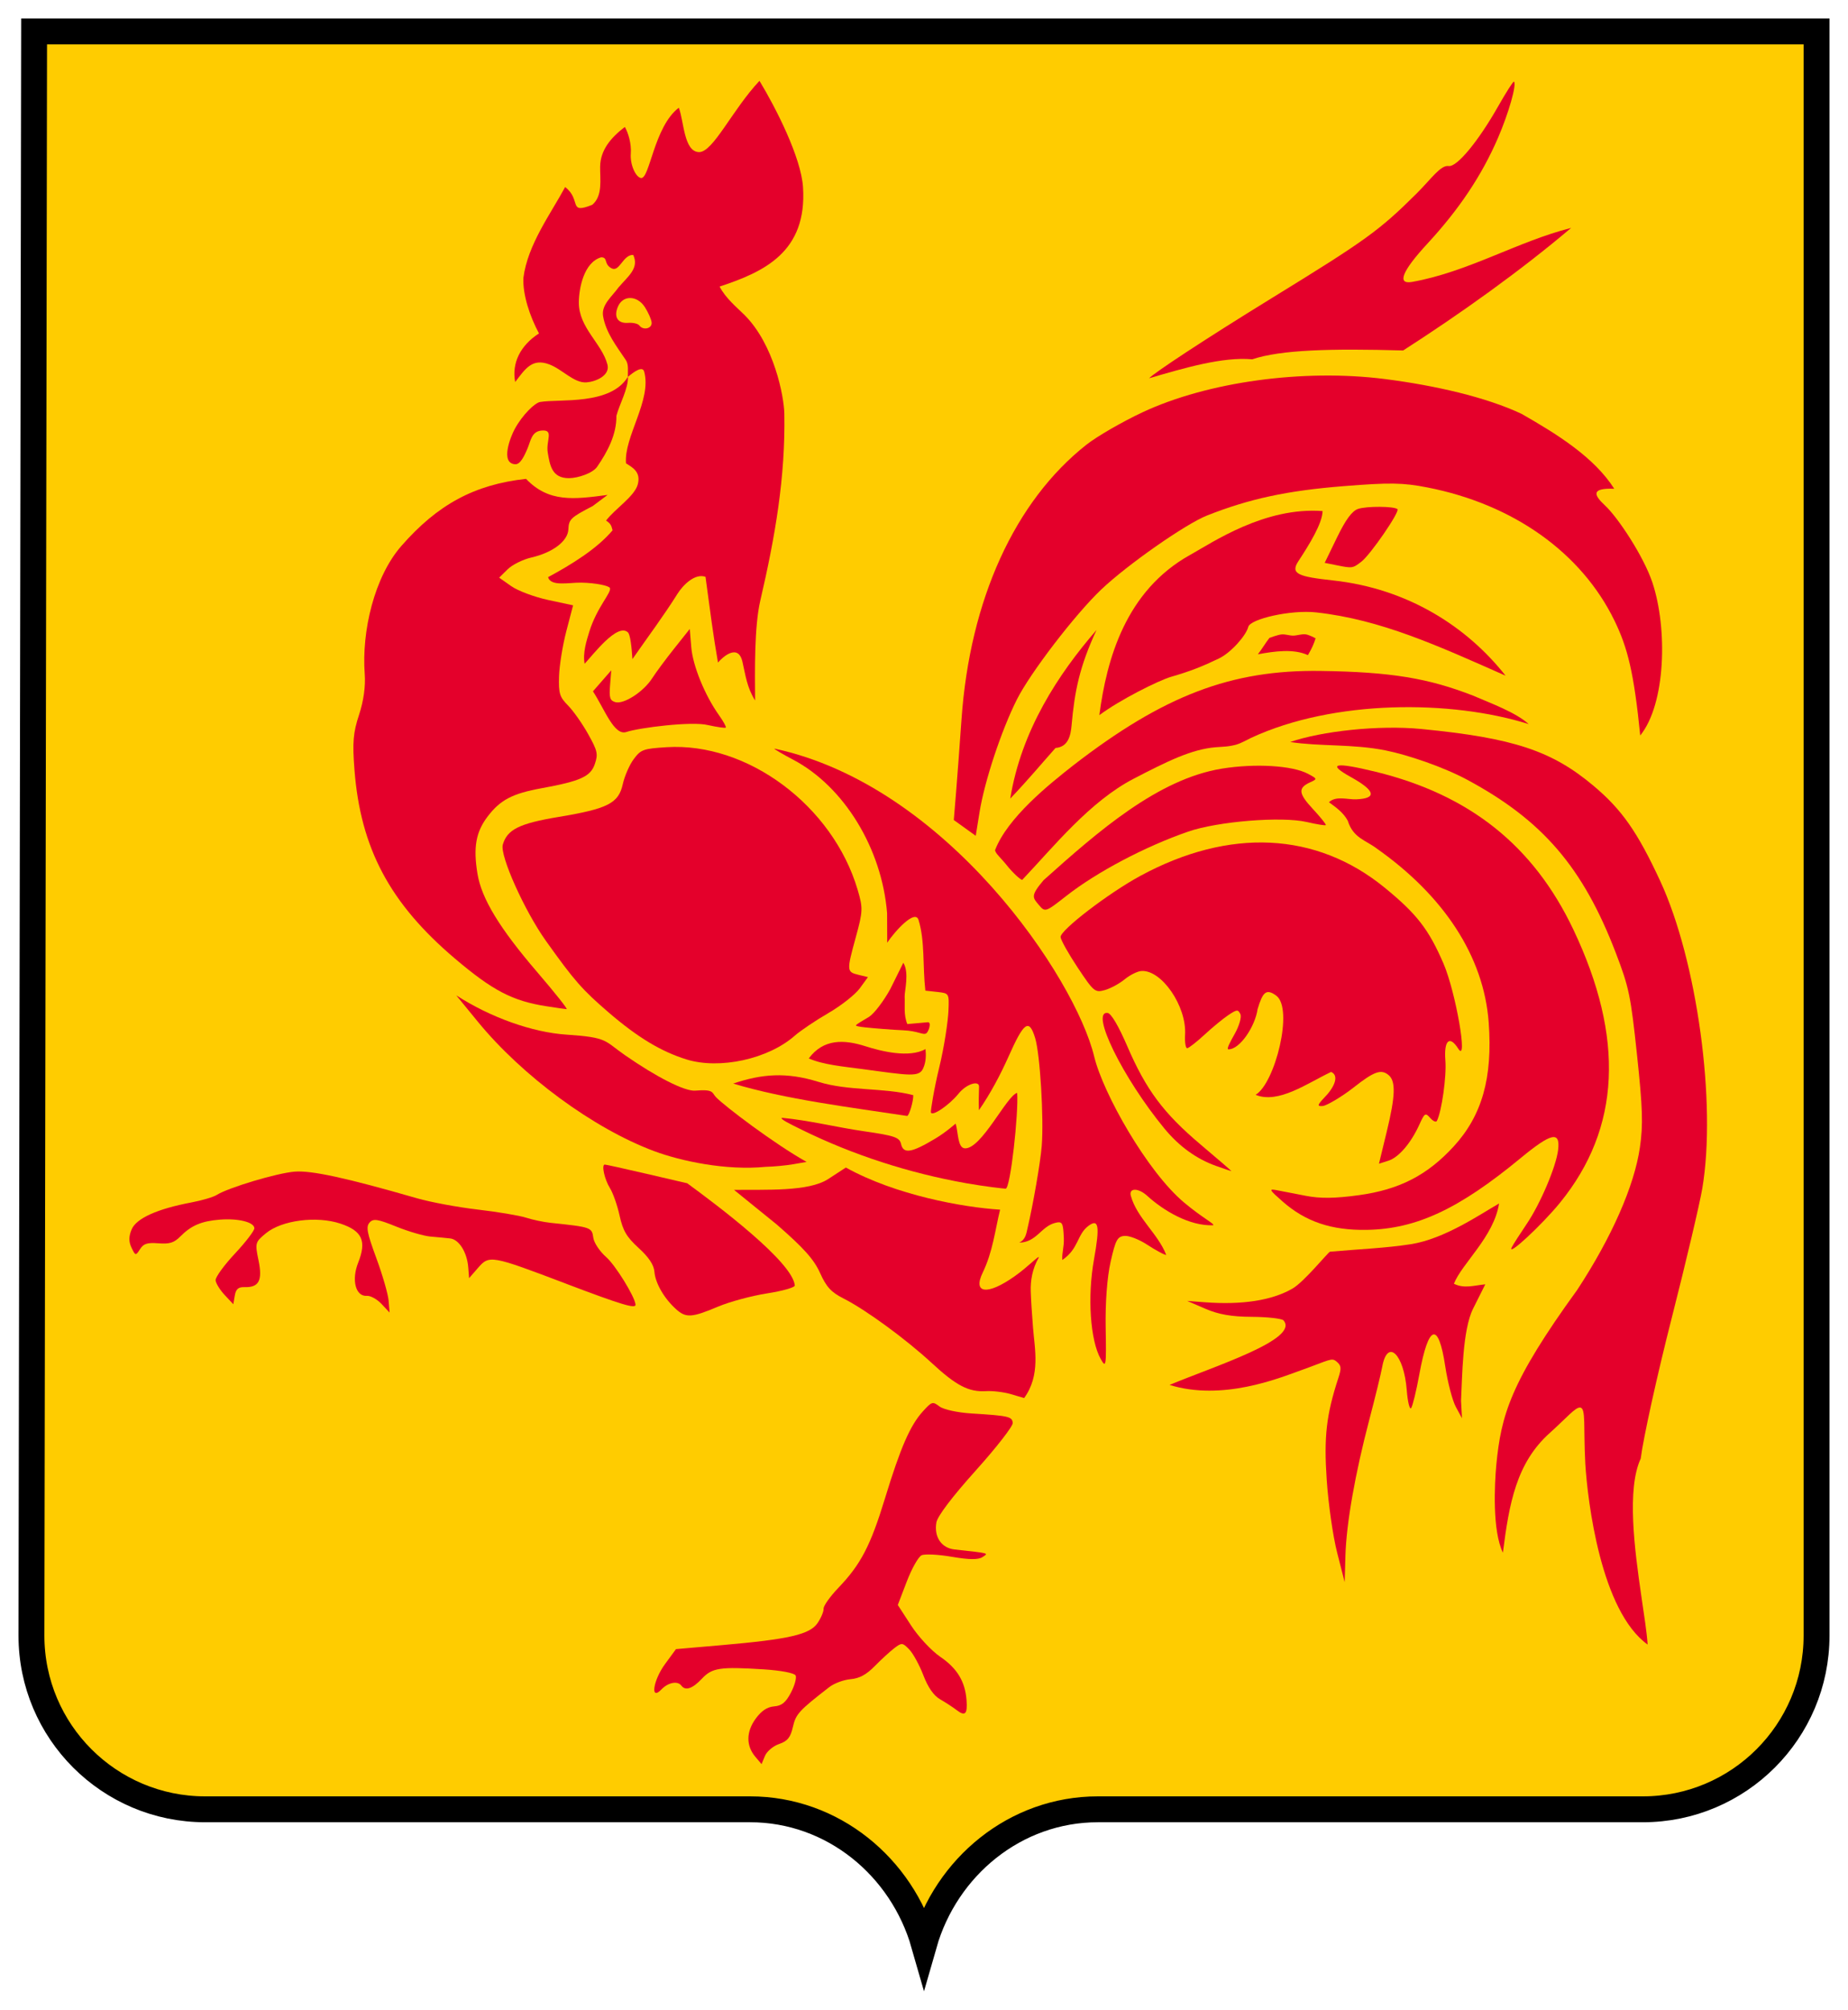 <?xml version="1.0" encoding="UTF-8" standalone="no"?>
<svg
   version="1.1"
   width="499.563"
   height="543.273"
   id="svg2"
   sodipodi:docname="Les armoiries de la Région wallonne.svg"
   inkscape:version="1.3 (0e150ed6c4, 2023-07-21)"
   xmlns:inkscape="http://www.inkscape.org/namespaces/inkscape"
   xmlns:sodipodi="http://sodipodi.sourceforge.net/DTD/sodipodi-0.dtd"
   xmlns="http://www.w3.org/2000/svg"
   xmlns:svg="http://www.w3.org/2000/svg">
  <sodipodi:namedview
     inkscape:snap-to-guides="true"
     inkscape:snap-smooth-nodes="false"
     inkscape:snap-global="false"
     inkscape:lockguides="false"
     inkscape:snap-intersection-paths="true"
     inkscape:object-paths="true"
     inkscape:guide-bbox="true"
     showguides="true"
     inkscape:object-nodes="true"
     inkscape:snap-object-midpoints="false"
     inkscape:document-rotation="0"
     pagecolor="#ffffff"
     bordercolor="#666666"
     borderopacity="1"
     objecttolerance="10"
     gridtolerance="10"
     guidetolerance="10"
     inkscape:pageopacity="0"
     inkscape:pageshadow="2"
     inkscape:window-width="1920"
     inkscape:window-height="1001"
     id="namedview1136"
     showgrid="false"
     inkscape:zoom="0.77722398"
     inkscape:cx="351.2501"
     inkscape:cy="232.23679"
     inkscape:window-x="-9"
     inkscape:window-y="-9"
     inkscape:window-maximized="1"
     inkscape:current-layer="g1987"
     fit-margin-top="5"
     fit-margin-left="5"
     fit-margin-bottom="5"
     fit-margin-right="5"
     lock-margins="true"
     inkscape:showpageshadow="2"
     inkscape:pagecheckerboard="0"
     inkscape:deskcolor="#d1d1d1" />
  <title
     id="title3837">Les armoiries de la Région wallonne</title>
  <defs
     id="defs66">
    <inkscape:path-effect
       attempt_force_join="true"
       miter_limit="100"
       linejoin_type="extrp_arc"
       line_width="7"
       linecap_type="square"
       lpeversion="1"
       is_visible="true"
       id="path-effect1869"
       effect="join_type" />
    <inkscape:path-effect
       attempt_force_join="true"
       miter_limit="25"
       linejoin_type="extrp_arc2"
       line_width="7"
       linecap_type="round"
       lpeversion="1"
       is_visible="true"
       id="path-effect1852"
       effect="join_type" />
    <inkscape:path-effect
       miter_limit="100"
       jointype="extrapolated"
       smoothing="0.5"
       end_offset="0.285"
       attach_start="0.2"
       stroke_width="7"
       lpeversion="1"
       is_visible="true"
       id="path-effect1835"
       effect="taper_stroke" />
  </defs>
  <g
     transform="translate(12.038,1)"
     id="g1987">
    <path
       id="path1926-6"
       style="opacity:1;fill:#ffcc00;fill-opacity:1;stroke:#000000;stroke-width:7;stroke-miterlimit:4;stroke-dasharray:none;stroke-opacity:1.0"
       d="m 479.024,7.5 2.4e-4,433.614 c 0,25.936 -21.026,46.962 -46.962,46.962 l -147.319,2.7e-4 c -22.334,0 -41.03,15.579 -47,36.462 -5.97,-20.884 -24.666,-36.462 -47,-36.462 l -147.319,-2.7e-4 c -25.936,0 -46.962,-21.026 -46.962,-46.962 L -2.819,7.5 h 240.6 z"
       sodipodi:nodetypes="ccccccccccc" />
    <g
       id="g2485-8"
       transform="matrix(3.628,-0.287,0.279,3.568,-204.278,259.276)"
       fill="#e4002b"
       stroke-width="0.265">
      <path
         id="path2429-4"
         d="m 154.39,25.164 c 0.835,-2.595 0.955,-3.705 0.456,-4.204 -0.52,-0.52 -1.055,-0.373 -2.695,0.741 -0.856,0.582 -2.069,1.191 -2.367,1.191 -0.508,0 -0.346,-0.149 0.435,-0.876 0.745,-0.777 0.845,-1.406 0.38,-1.638 -1.827,0.706 -4.088,2.116 -5.722,1.272 1.506,-0.741 3.337,-6.274 2.101,-7.349 -0.702,-0.611 -0.978,-0.34 -1.456,0.909 -0.276,1.27 -1.541,2.937 -2.394,2.853 -0.161,-0.016 0.169,-0.54 0.552,-1.119 0.386,-0.584 0.626,-1.235 0.538,-1.464 -0.143,-0.374 -0.228,-0.373 -0.891,0.002 -0.403,0.228 -1.248,0.827 -1.877,1.332 -0.63,0.505 -1.244,0.918 -1.364,0.918 -0.12,0 -0.157,-0.463 -0.081,-1.029 0.288,-2.144 -1.371,-5.056 -2.88,-5.056 -0.294,0 -0.87,0.239 -1.28,0.531 -0.41,0.292 -1.096,0.601 -1.524,0.687 -0.742,0.148 -0.829,0.062 -1.874,-1.842 -0.603,-1.099 -1.096,-2.184 -1.096,-2.413 0,-0.512 3.801,-3.022 6.256,-4.13 6.885,-3.108 13.29,-2.275 18.035,2.346 2.221,2.163 3.018,3.397 3.911,6.059 0.743,2.213 1.256,7.755 0.602,6.5 -0.566,-1.086 -1.023,-0.723 -1.023,0.812 0,1.208 -0.569,3.818 -0.979,4.496 -0.071,0.118 -0.286,2.65e-4 -0.478,-0.261 -0.322,-0.44 -0.384,-0.409 -0.834,0.423 -0.737,1.36 -1.729,2.365 -2.517,2.549 l -0.707,0.165 z" />
      <path
         id="path2431-6"
         d="m 103.99,68.496 c -0.619,-0.884 -0.526,-1.923 0.257,-2.853 0.468,-0.556 0.922,-0.814 1.434,-0.814 0.571,0 0.885,-0.221 1.325,-0.933 0.317,-0.513 0.519,-1.083 0.449,-1.266 -0.073,-0.191 -1.074,-0.47 -2.355,-0.655 -3.207,-0.464 -3.785,-0.421 -4.606,0.339 -0.754,0.699 -1.292,0.835 -1.562,0.397 -0.247,-0.4 -0.958,-0.318 -1.5,0.173 -0.91,0.823 -0.566,-0.728 0.419,-1.893 l 0.895,-1.058 3.4,-0.027 c 5.037,-0.04 6.596,-0.276 7.238,-1.093 0.29,-0.369 0.528,-0.841 0.528,-1.048 0,-0.207 0.55,-0.876 1.222,-1.486 1.791,-1.626 2.62,-2.977 3.965,-6.458 1.435,-3.714 2.285,-5.339 3.307,-6.318 0.722,-0.691 0.782,-0.704 1.26,-0.271 0.283,0.256 1.298,0.569 2.32,0.716 2.75,0.396 3.008,0.479 3.008,0.963 0,0.245 -1.36,1.761 -3.022,3.368 -1.89,1.827 -3.092,3.203 -3.209,3.67 -0.267,1.071 0.222,1.952 1.187,2.139 2.626,0.509 2.515,0.468 2.022,0.743 -0.324,0.181 -1.008,0.119 -2.258,-0.205 -0.986,-0.256 -1.993,-0.388 -2.238,-0.295 -0.244,0.094 -0.805,0.942 -1.246,1.885 l -0.802,1.714 0.863,1.619 c 0.477,0.896 1.364,2.03 1.984,2.538 1.179,0.966 1.692,1.996 1.692,3.398 0,1.083 -0.193,1.257 -0.791,0.71 -0.265,-0.243 -0.789,-0.653 -1.164,-0.913 -0.447,-0.309 -0.826,-0.967 -1.099,-1.909 -0.23,-0.79 -0.633,-1.703 -0.897,-2.029 -0.449,-0.555 -0.518,-0.566 -1.109,-0.174 -0.346,0.23 -1.046,0.787 -1.556,1.239 -0.656,0.582 -1.196,0.824 -1.852,0.828 -0.509,0.003 -1.237,0.213 -1.617,0.467 -2.387,1.594 -2.637,1.831 -2.927,2.78 -0.239,0.782 -0.48,1.041 -1.121,1.207 -0.449,0.116 -0.952,0.482 -1.117,0.812 l -0.3,0.601 z" />
      <path
         id="path2433-2"
         d="m 167.16,51.36 c 0.064,-2.727 0.381,-4.149 -0.054,-4.231 -0.352,-0.066 -1.063,0.693 -2.404,1.735 -2.642,2.051 -3.413,5.05 -4.161,8.733 -0.662,-1.72 -0.23,-5.181 0.027,-6.691 0.642,-3.647 1.476,-6.068 7.011,-12.669 2.857,-3.758 4.819,-7.477 5.455,-10.339 0.375,-1.685 0.432,-2.92 0.321,-6.967 -0.124,-4.534 -0.201,-5.146 -0.983,-7.829 -1.931,-6.631 -4.656,-10.419 -10.012,-13.922 -1.684,-1.101 -4.242,-2.22 -5.867,-2.69 -2.388,-0.69 -4.836,-0.676 -7.007,-1.199 2.387,-0.63 6.64,-0.766 9.776,-0.2 6.816,1.23 9.564,2.435 12.435,5.309 1.951,1.952 2.978,3.723 4.376,7.542 2.278,6.221 2.901,17.087 1.343,23.416 -0.287,1.164 -1.655,5.51 -3.042,9.657 -1.387,4.147 -2.774,8.791 -3.084,10.319 -1.218,2.207 -0.983,6.78 -0.75,10.348 0.099,1.505 0.197,2.753 0.187,3.695 -3.266,-2.8 -3.618,-11.113 -3.569,-14.017 z" />
      <path
         id="path2435-6"
         d="m 148.27,56.626 c -0.218,-1.266 -0.372,-3.695 -0.354,-5.556 0.032,-3.26 0.345,-4.898 1.451,-7.606 0.299,-0.732 0.293,-0.917 -0.04,-1.249 -0.344,-0.344 -0.464,-0.165 -2.713,0.455 -1.659,0.458 -5.964,1.857 -9.787,0.311 3.382,-1.13 9.957,-2.669 8.804,-4.191 -0.148,-0.148 -1.198,-0.349 -2.332,-0.447 -1.478,-0.127 -2.433,-0.376 -3.37,-0.879 l -1.307,-0.702 1.323,0.208 c 2.667,0.419 4.929,0.277 6.551,-0.515 0.897,-0.438 2.795,-2.474 2.981,-2.549 2.102,-0.022 4.169,0.063 6.037,-0.084 2.529,-0.199 5.318,-1.844 6.766,-2.539 -0.582,2.481 -3.095,4.287 -3.809,5.772 0.724,0.448 1.455,0.251 2.32,0.231 l -1.045,1.763 c -0.908,1.533 -1.194,5.05 -1.425,6.861 l -0.031,1.323 -0.391,-0.896 c -0.215,-0.493 -0.461,-1.896 -0.548,-3.118 -0.243,-3.443 -0.996,-3.273 -1.962,0.442 -0.321,1.237 -0.684,2.362 -0.805,2.5 -0.121,0.138 -0.221,-0.481 -0.221,-1.377 0,-2.738 -1.128,-4.027 -1.677,-1.916 -0.132,0.508 -0.702,2.271 -1.266,3.918 -1.371,4 -2.305,7.692 -2.558,10.106 l -0.208,1.982 z" />
      <path
         id="path2437-1"
         d="m 125,42.719 c -0.509,-0.193 -1.319,-0.357 -1.799,-0.365 -1.285,-0.022 -2.172,-0.584 -3.864,-2.447 -1.769,-1.948 -4.585,-4.409 -6.155,-5.378 -0.873,-0.539 -1.203,-0.967 -1.587,-2.058 -0.373,-1.057 -1.051,-1.964 -2.924,-3.906 l -2.964,-2.863 c 2.341,0.154 5.495,0.594 7.03,-0.255 l 1.378,-0.762 c 3.539,2.381 8.432,3.69 11.178,4.09 -0.499,1.547 -0.782,3.122 -1.656,4.644 -0.858,1.495 0.185,1.768 2.353,0.454 1.09,-0.66 1.899,-1.436 1.899,-1.276 -0.566,0.832 -0.76,1.725 -0.797,2.485 -0.033,0.68 -0.044,1.594 -0.044,2.786 -9.4e-4,1.577 0.3,3.613 -1.065,5.234 -0.031,-0.017 -0.474,-0.189 -0.983,-0.382 z" />
      <path
         id="path2439-5"
         d="m 131.88,40.619 c -0.67,-1.472 -0.636,-4.756 0.079,-7.541 0.638,-2.487 0.578,-3.048 -0.19,-2.575 -0.937,0.577 -0.854,1.681 -2.163,2.432 0.003,-0.535 0.218,-0.951 0.242,-1.642 0.04,-1.167 -0.007,-1.292 -0.57,-1.191 -1.048,0.189 -1.48,1.352 -2.762,1.271 0.502,-0.198 0.577,-0.64 0.714,-1.077 0.525,-1.677 1.324,-4.829 1.517,-6.081 0.323,-2.09 0.405,-6.883 0.139,-8.136 -0.343,-1.618 -0.78,-1.22 -2.096,1.245 -0.704,1.318 -1.565,2.686 -2.49,3.837 0.029,-0.663 0.079,-1.151 0.147,-1.771 0.053,-0.48 -0.889,-0.315 -1.563,0.406 -0.771,0.826 -2.151,1.616 -2.151,1.219 0,-0.152 0.351,-1.682 0.867,-3.278 0.516,-1.596 0.932,-3.498 1.018,-4.228 0.156,-1.319 0.152,-1.327 -0.673,-1.492 l -0.919,-0.178 c -0.063,-1.888 0.266,-3.728 -0.095,-5.364 -0.186,-0.843 -1.789,0.673 -2.452,1.527 l 0.163,-2.223 c -0.01,-4.912 -2.461,-9.802 -6.077,-12.122 -0.73,-0.468 -1.327,-0.893 -1.327,-0.944 12.563,3.797 20.969,19.089 21.911,25.098 0.44,2.805 3.251,8.977 5.824,11.537 1.286,1.278 2.133,1.771 2.013,1.87 -1.77,-0.068 -3.608,-1.406 -4.724,-2.615 -0.615,-0.666 -1.326,-0.705 -1.207,-0.089 0.329,1.707 1.776,2.986 2.277,4.649 -0.056,0.056 -0.799,-0.437 -1.351,-0.875 -0.552,-0.438 -1.281,-0.797 -1.621,-0.797 -0.535,0 -0.693,0.249 -1.184,1.865 -0.351,1.155 -0.637,3.044 -0.75,4.961 -0.172,2.898 -0.207,3.045 -0.545,2.302 z" />
      <path
         id="path2441-6"
         d="m 100.72,34.335 c -0.817,-0.872 -1.383,-2.076 -1.385,-2.947 -0.001,-0.519 -0.332,-1.123 -1.03,-1.88 -0.826,-0.896 -1.066,-1.397 -1.222,-2.543 -0.106,-0.785 -0.358,-1.749 -0.559,-2.142 -0.346,-0.676 -0.502,-1.799 -0.249,-1.799 0.064,0 1.441,0.427 3.059,0.95 l 2.942,0.95 c 2.103,1.837 7.361,6.552 7.375,8.337 0,0.148 -0.943,0.341 -2.096,0.43 -1.153,0.089 -2.816,0.404 -3.696,0.701 -2.031,0.684 -2.454,0.677 -3.141,-0.056 z" />
      <path
         id="path2443-7"
         d="m 162.97,34.649 c 0.127,-0.209 0.678,-0.949 1.224,-1.645 1.14,-1.45 2.526,-4.158 2.77,-5.412 0.277,-1.423 -0.406,-1.324 -2.845,0.415 -4.852,3.459 -8.121,4.702 -11.774,4.474 -2.628,-0.164 -4.498,-0.976 -6.092,-2.646 -0.925,-0.968 -0.956,-1.046 -0.353,-0.877 0.364,0.102 1.316,0.37 2.117,0.596 1.056,0.297 2.129,0.371 3.912,0.268 3.035,-0.175 5.187,-1.087 7.315,-3.1 2.287,-2.163 3.297,-4.945 3.316,-9.132 0.022,-5.036 -2.614,-9.812 -7.25,-13.735 -0.801,-0.734 -1.714,-0.944 -2.018,-2.294 -0.28,-0.65 -0.817,-1.094 -1.286,-1.504 0.55,-0.463 1.41,-0.08 2.03,-0.056 1.571,0.062 1.48,-0.536 -0.261,-1.708 -1.732,-1.167 -1.109,-1.25 1.868,-0.251 6.829,2.292 11.258,6.505 13.721,13.048 3.189,8.473 2.346,15.246 -2.55,20.478 -1.489,1.591 -4.31,3.854 -3.843,3.082 z" />
      <path
         id="path2445-2"
         d="m 92.718,31.76 c -5.404,-2.596 -5.511,-2.624 -6.431,-1.704 l -0.713,0.713 v -0.817 c 0,-1.143 -0.519,-2.158 -1.17,-2.286 -0.302,-0.06 -0.952,-0.176 -1.444,-0.258 -0.491,-0.082 -1.611,-0.514 -2.488,-0.96 -1.333,-0.678 -1.652,-0.752 -1.949,-0.455 -0.297,0.297 -0.248,0.743 0.302,2.728 0.361,1.305 0.658,2.776 0.66,3.269 l 0.003,0.896 -0.548,-0.697 c -0.302,-0.383 -0.768,-0.697 -1.036,-0.697 -0.838,0 -1.067,-1.278 -0.455,-2.547 0.764,-1.585 0.486,-2.37 -1.077,-3.045 -1.719,-0.742 -4.332,-0.613 -5.58,0.276 -0.854,0.608 -0.875,0.667 -0.708,2.002 0.192,1.536 -0.125,2.049 -1.19,1.929 -0.457,-0.052 -0.652,0.094 -0.771,0.576 l -0.159,0.645 -0.587,-0.747 c -0.323,-0.411 -0.587,-0.935 -0.587,-1.165 0,-0.23 0.714,-1.081 1.587,-1.892 0.873,-0.81 1.587,-1.621 1.587,-1.802 0,-0.459 -1.146,-0.844 -2.514,-0.844 -1.361,0 -2.147,0.268 -3.014,1.028 -0.505,0.442 -0.841,0.521 -1.665,0.389 -0.828,-0.132 -1.105,-0.066 -1.4,0.334 -0.353,0.478 -0.378,0.472 -0.619,-0.163 -0.178,-0.47 -0.144,-0.87 0.118,-1.383 0.409,-0.801 2.024,-1.39 4.579,-1.669 0.791,-0.087 1.653,-0.272 1.915,-0.412 0.904,-0.484 4.588,-1.29 5.907,-1.292 1.255,-0.002 3.789,0.776 8.914,2.736 0.973,0.372 2.963,0.916 4.422,1.209 1.458,0.292 3.043,0.695 3.522,0.895 0.478,0.2 1.287,0.442 1.796,0.538 2.993,0.565 3.036,0.584 3.083,1.387 0.022,0.38 0.401,1.066 0.841,1.524 0.637,0.662 1.897,3.156 1.897,3.754 0,0.339 -1.027,-0.068 -5.027,-1.989 z" />
      <path
         id="path2447-8"
         d="m 122.93,26.58 c -4.185,-1.107 -8.224,-2.809 -11.845,-4.993 -0.87,-0.525 -1.583,-0.95 -1.418,-1.029 2.001,0.354 4.015,1.045 5.94,1.488 2.3,0.529 2.657,0.683 2.73,1.189 0.115,0.79 0.718,0.741 2.59,-0.208 0.857,-0.435 1.547,-0.992 1.575,-0.994 0.141,0.661 9.7e-4,1.835 0.53,1.913 1.226,0.18 3.416,-3.729 4.201,-3.862 0,1.49 -1.048,7.17 -1.407,7.144 -0.099,-0.007 -1.54,-0.289 -2.896,-0.648 z" />
      <path
         id="path2449-4"
         d="m 141.53,26.763 c -1.406,-0.641 -2.618,-1.691 -3.602,-3.122 -2.787,-4.051 -4.842,-9.312 -3.53,-9.037 0.254,0.053 0.729,1.041 1.257,2.613 1.146,3.413 2.295,5.267 4.872,7.857 1.194,1.2 2.147,2.18 2.117,2.177 -0.03,-0.003 -0.531,-0.223 -1.113,-0.488 z" />
      <path
         id="path2451-8"
         d="m 108.2,24.153 c -2.982,0.064 -6.283,-0.945 -8.19,-1.848 -4.379,-2.074 -9.337,-6.456 -12.305,-10.795 l -1.445,-2.113 c 2.404,1.868 5.424,3.243 7.932,3.615 3.077,0.457 2.749,0.675 4.21,1.892 2.221,1.85 4.23,3.094 5.001,3.092 1.432,-0.004 1.208,0.255 1.508,0.624 0.589,0.724 4.032,3.847 6.329,5.407 l -0.991,0.094 c -0.545,0.052 -1.467,0.066 -2.049,0.033 z" />
      <path
         id="path2453-5"
         d="m 106.26,17.691 c 2.169,-0.555 3.989,-0.569 6.317,0.377 2.185,0.888 4.845,0.818 6.947,1.568 -0.01,0.439 -0.426,1.536 -0.574,1.528 -4.135,-0.981 -8.919,-1.976 -12.69,-3.473 z" />
      <path
         id="path2455-0"
         d="m 112,16.248 c 1.203,-1.401 2.721,-1.223 4.271,-0.579 1.131,0.47 3.172,1.168 4.428,0.57 0.013,0.466 -0.035,0.972 -0.284,1.438 -0.352,0.658 -1.051,0.454 -4.53,-0.313 -1.389,-0.306 -2.823,-0.542 -3.885,-1.116 z" />
      <path
         id="path2457-0"
         d="m 102.94,15.595 c -1.833,-0.744 -3.484,-1.945 -5.479,-3.986 -1.836,-1.878 -2.369,-2.603 -4.241,-5.771 -1.42,-2.403 -2.934,-6.713 -2.639,-7.511 0.412,-1.114 1.342,-1.493 4.3,-1.753 3.694,-0.325 4.511,-0.67 4.935,-2.085 0.18,-0.6 0.61,-1.419 0.956,-1.821 0.583,-0.678 0.766,-0.729 2.506,-0.7 6.016,0.101 11.959,5.393 13.315,11.857 0.298,1.422 0.272,1.657 -0.402,3.559 -0.886,2.501 -0.887,2.578 -0.03,2.863 l 0.692,0.231 -0.671,0.798 c -0.369,0.439 -1.481,1.193 -2.47,1.675 -0.989,0.482 -2.171,1.161 -2.625,1.507 -2.094,1.597 -5.755,2.108 -8.146,1.138 z" />
      <path
         id="path2459-1"
         d="m 117.65,14.469 c -0.91,-0.148 -1.961,-0.323 -1.961,-0.419 0,-0.095 0.626,-0.366 1.015,-0.573 0.389,-0.206 1.169,-1.09 1.733,-1.963 l 1.119,-1.906 c 0.402,0.773 -0.085,2.168 -0.097,2.556 -0.02,0.68 -0.193,1.359 0.039,2.084 l 1.525,-0.016 c 0.3,-0.003 0.019,0.711 -0.176,0.824 -0.241,0.141 -0.583,-0.23 -1.705,-0.368 -0.411,-0.051 -0.906,-0.124 -1.492,-0.219 z" />
      <path
         id="path2461-1"
         d="M 92.85,10.751 C 90.384,10.15 88.979,9.254 86.368,6.614 81.87,2.067 80.025,-2.243 80.029,-8.197 c 0.001,-2.066 0.118,-2.796 0.656,-4.101 0.419,-1.018 0.656,-2.11 0.659,-3.043 0.011,-3.231 1.264,-7.247 3.456,-9.425 2.92,-2.902 5.765,-4.19 9.62,-4.308 1.543,1.93 3.429,1.831 5.945,1.695 l -1.165,0.749 c -1.697,0.728 -1.847,0.853 -1.937,1.608 -0.105,0.884 -1.292,1.66 -2.907,1.902 -0.637,0.095 -1.459,0.433 -1.828,0.75 l -0.67,0.576 0.844,0.711 c 0.464,0.391 1.66,0.958 2.657,1.261 l 1.812,0.55 -0.648,1.899 c -0.356,1.045 -0.718,2.558 -0.803,3.363 -0.137,1.292 -0.079,1.556 0.496,2.249 0.358,0.432 0.952,1.452 1.321,2.266 0.601,1.327 0.635,1.566 0.326,2.3 -0.386,0.919 -1.158,1.204 -4.076,1.506 -2.205,0.228 -3.132,0.631 -4.17,1.813 -0.957,1.09 -1.248,2.231 -1.081,4.24 0.158,1.903 1.314,4.231 3.862,7.777 1.176,1.637 2.057,2.966 1.957,2.954 -0.1,-0.012 -0.777,-0.167 -1.505,-0.345 z" />
      <path
         id="path2463-0"
         d="m 129.91,6.038 c -0.395,-0.564 -0.563,-0.711 0.509,-1.81 4.378,-3.398 9.062,-6.927 13.837,-7.338 2.523,-0.21 5.267,0.184 6.372,0.908 0.655,0.429 0.657,0.441 0.112,0.642 -0.957,0.354 -0.952,0.762 0.028,2.02 0.523,0.671 0.915,1.256 0.872,1.299 -0.043,0.043 -0.669,-0.111 -1.389,-0.344 -1.832,-0.59 -6.592,-0.581 -8.851,0.017 -3.273,0.867 -6.984,2.494 -9.393,4.119 -1.65,1.113 -1.657,1.115 -2.097,0.486 z" />
      <path
         id="path2465-7"
         d="m 127.79,2.895 c -0.381,-0.575 -0.785,-0.97 -0.789,-1.218 1.109,-2.372 4.37,-4.627 6.286,-5.922 7.114,-4.736 12.264,-6.259 18.852,-5.635 5.224,0.495 7.949,1.192 11.157,2.769 1.291,0.691 3.065,1.516 3.956,2.476 -5.574,-2.295 -14.288,-3.022 -20.639,-0.619 -0.258,0.101 -0.734,0.329 -1.082,0.407 -0.593,0.134 -1.097,0.089 -1.582,0.089 -1.808,0 -3.697,0.777 -6.256,1.875 -3.404,1.461 -6.332,4.651 -8.849,6.956 -0.123,0 -0.662,-0.586 -1.055,-1.179 z" />
      <path
         id="path2467-5"
         d="m 124.12,-0.838 0.322,-2.026 c 0.177,-1.114 0.552,-3.597 0.834,-5.518 1.311,-8.941 5.207,-16.1 10.842,-19.927 0.838,-0.569 2.803,-1.521 4.367,-2.116 4.992,-1.898 12.14,-2.313 18.104,-1.051 3.648,0.772 7.395,1.964 9.928,3.437 2.536,1.756 5.121,3.696 6.431,6.192 -1.681,-0.195 -1.6,0.3 -0.781,1.205 0.907,1.003 2.573,4.083 3.061,6.076 0.869,3.546 0.297,9.218 -1.785,11.451 -0.103,-4.783 -0.424,-6.678 -1.237,-8.787 -2.052,-5.319 -6.812,-9.376 -13.089,-11.156 -1.792,-0.508 -2.746,-0.6 -6.218,-0.597 -4.193,0.003 -7.026,0.389 -10.262,1.397 -1.635,0.509 -6.176,3.224 -8.251,4.932 -2.074,1.707 -5.749,5.859 -6.898,7.793 -1.33,2.239 -2.865,5.948 -3.414,8.254 l -0.42,1.759 c -0.511,-0.44 -1.022,-0.88 -1.534,-1.319 z" />
      <path
         id="path2469-0"
         d="m 135.79,-14.296 c -1.47,2.647 -1.978,4.484 -2.398,7.025 -0.124,0.747 -0.361,1.614 -1.322,1.614 -1.164,1.134 -2.206,2.232 -3.644,3.54 1.21,-5.058 4.276,-9.086 7.364,-12.179 z" />
      <path
         id="path2471-3"
         d="m 143.15,-19.389 c 1.771,-0.826 5.811,-3.184 10.07,-2.516 -0.089,0.937 -1.201,2.474 -2.088,3.636 -0.692,0.906 -0.063,1.161 2.459,1.649 5.504,1.063 9.657,4.289 12.227,8.201 -4.837,-2.657 -8.901,-4.968 -13.649,-5.892 -1.892,-0.368 -4.929,0.104 -5.122,0.681 -0.215,0.646 -1.434,1.844 -2.354,2.206 -1.268,0.499 -2.146,0.779 -3.641,1.094 -0.96,0.202 -3.942,1.431 -5.546,2.463 0.874,-4.207 2.687,-9.212 7.643,-11.523 z" />
      <path
         id="path2473-0"
         d="m 147.6,-11.507 c 0.31,-0.343 0.637,-0.819 0.948,-1.162 0,0 0.643,-0.193 0.935,-0.192 0.287,5.3e-4 0.541,0.135 0.827,0.159 0.308,0.025 0.642,-0.086 0.945,-0.02 0.259,0.057 0.711,0.356 0.711,0.356 -0.142,0.379 -0.36,0.78 -0.666,1.221 -1.028,-0.583 -2.431,-0.493 -3.699,-0.361 z" />
      <path
         id="path2475-8"
         d="m 153.92,-17.749 -0.844,-0.244 1.066,-1.849 c 0.743,-1.288 1.265,-1.899 1.72,-2.014 0.657,-0.165 2.67,0.009 2.912,0.251 0.191,0.191 -2.265,3.277 -2.98,3.746 -0.686,0.45 -0.698,0.45 -1.874,0.11 z" />
      <path
         id="path2477-9"
         d="m 141.14,-32.936 c 0.377,-0.356 4.132,-2.491 9.654,-5.36 7.197,-3.739 8.269,-4.404 11.231,-6.963 1.166,-1.008 1.938,-2.009 2.526,-1.873 0.618,0.143 2.373,-1.735 3.989,-4.166 0.689,-1.037 1.291,-1.847 1.337,-1.8 0.207,0.207 -0.571,2.341 -1.515,4.155 -1.413,2.716 -3.28,5.127 -5.823,7.519 -2.099,1.974 -2.497,2.91 -1.369,2.799 4.204,-0.414 8.05,-2.417 12.096,-3.12 -4.035,2.957 -8.757,5.834 -13.149,8.228 -5.34,-0.583 -9.051,-0.785 -11.227,-0.233 -2.172,-0.379 -5.077,0.247 -7.75,0.813 z" />
      <path
         id="path2479-6"
         d="m 114.01,-57.652 c -2.182,2.018 -3.843,5.097 -4.881,5.005 -1.139,-0.101 -0.941,-2.442 -1.248,-3.462 -1.964,1.285 -2.57,5.246 -3.216,5.066 -0.383,-0.107 -0.733,-1.07 -0.603,-1.911 0.111,-0.724 -0.074,-1.591 -0.29,-2.027 -1.081,0.71 -1.94,1.579 -2.058,2.837 -0.088,0.937 0.045,2.22 -0.807,2.831 -1.881,0.597 -0.737,-0.425 -1.903,-1.5 -1.196,1.893 -3.117,4.117 -3.618,6.597 -0.15,1.256 0.25,2.921 0.834,4.269 -1.444,0.79 -2.203,2.063 -2.044,3.517 0.829,-0.943 1.395,-1.707 2.62,-1.128 0.948,0.448 1.73,1.58 2.667,1.58 0.686,-0.001 1.793,-0.375 1.646,-1.217 -0.285,-1.629 -1.916,-2.938 -1.758,-4.854 0.087,-1.056 0.603,-2.987 1.916,-3.26 0.529,0.048 0.127,0.533 0.711,0.895 0.566,0.35 0.916,-0.974 1.675,-0.883 0.378,1.031 -0.485,1.559 -1.276,2.358 -0.534,0.648 -1.39,1.206 -1.31,2.081 0.114,1.256 0.82,2.332 1.43,3.434 0.196,0.353 0.077,0.838 0.052,1.282 0.528,-0.389 1.153,-0.747 1.238,-0.31 0.425,2.183 -1.89,4.8 -1.875,6.805 0.504,0.378 1.054,0.76 0.751,1.651 -0.301,0.884 -1.852,1.723 -2.558,2.538 0.302,0.25 0.36,0.365 0.424,0.773 -1.261,1.302 -3.244,2.333 -5.044,3.141 0.124,0.74 1.514,0.526 2.408,0.611 1.066,0.101 2.046,0.398 2.105,0.574 0.116,0.348 -1.078,1.37 -1.781,3.175 -0.253,0.65 -0.621,1.561 -0.531,2.383 0.674,-0.63 2.67,-2.913 3.389,-2.107 0.163,0.183 0.189,1.123 0.179,2.038 1.369,-1.7 2.519,-3.016 3.725,-4.662 0.441,-0.602 1.393,-1.447 2.162,-1.098 0.151,2.719 0.229,4.401 0.428,6.529 0.361,-0.371 1.604,-1.359 1.816,0.089 0.156,1.062 0.181,1.943 0.713,2.989 0.158,-2.257 0.362,-5.556 0.965,-7.494 1.48,-4.755 2.58,-9.166 2.861,-13.925 0.077,-1.306 -0.358,-5.27 -2.379,-7.672 -0.5,-0.594 -1.298,-1.364 -1.679,-2.286 3.384,-0.841 6.688,-2.08 6.753,-6.986 0.03,-2.254 -1.554,-6.138 -2.609,-8.267 z m -10.941,15.579 c 0.424,-0.013 0.877,0.258 1.152,0.79 0.222,0.429 0.404,0.965 0.404,1.191 0,0.455 -0.67,0.56 -0.926,0.145 -0.09,-0.146 -0.458,-0.265 -0.818,-0.265 -0.782,0 -1.053,-0.546 -0.649,-1.302 0.196,-0.366 0.507,-0.549 0.837,-0.559 z" />
      <path
         id="path2481-0"
         d="m 106.48,-9.447 c -1.165,-0.405 -5.119,-0.216 -6.096,0.029 -0.93,0.234 -1.47,-1.819 -2.239,-3.261 l 1.477,-1.471 -0.176,1.12 c -0.146,0.925 -0.096,1.151 0.288,1.298 0.613,0.235 2.148,-0.607 2.869,-1.573 0.313,-0.42 1.132,-1.377 1.82,-2.127 l 1.251,-1.364 0.006,1.379 c 0.006,1.412 0.727,3.708 1.663,5.293 0.289,0.49 0.481,0.926 0.427,0.969 -0.054,0.043 -0.635,-0.089 -1.29,-0.292 z" />
      <path
         id="path2483-5"
         d="m 96.18,-30.928 c -0.082,-0.915 0.645,-1.718 -0.361,-1.689 -0.705,0.02 -0.833,0.696 -1.085,1.202 -0.316,0.636 -0.661,1.228 -1.032,1.176 -1.132,-0.158 -0.179,-2.112 0.165,-2.65 0.668,-1.044 1.65,-1.856 2.039,-1.89 1.483,-0.13 5.188,0.691 6.649,-1.376 -0.017,0.856 -0.798,2.042 -1.079,2.87 -0.088,1.42 -0.884,2.678 -1.724,3.727 -0.364,0.455 -1.479,0.736 -2.141,0.688 -1.287,-0.093 -1.346,-1.101 -1.432,-2.06 z" />
    </g>
  </g>
</svg>
